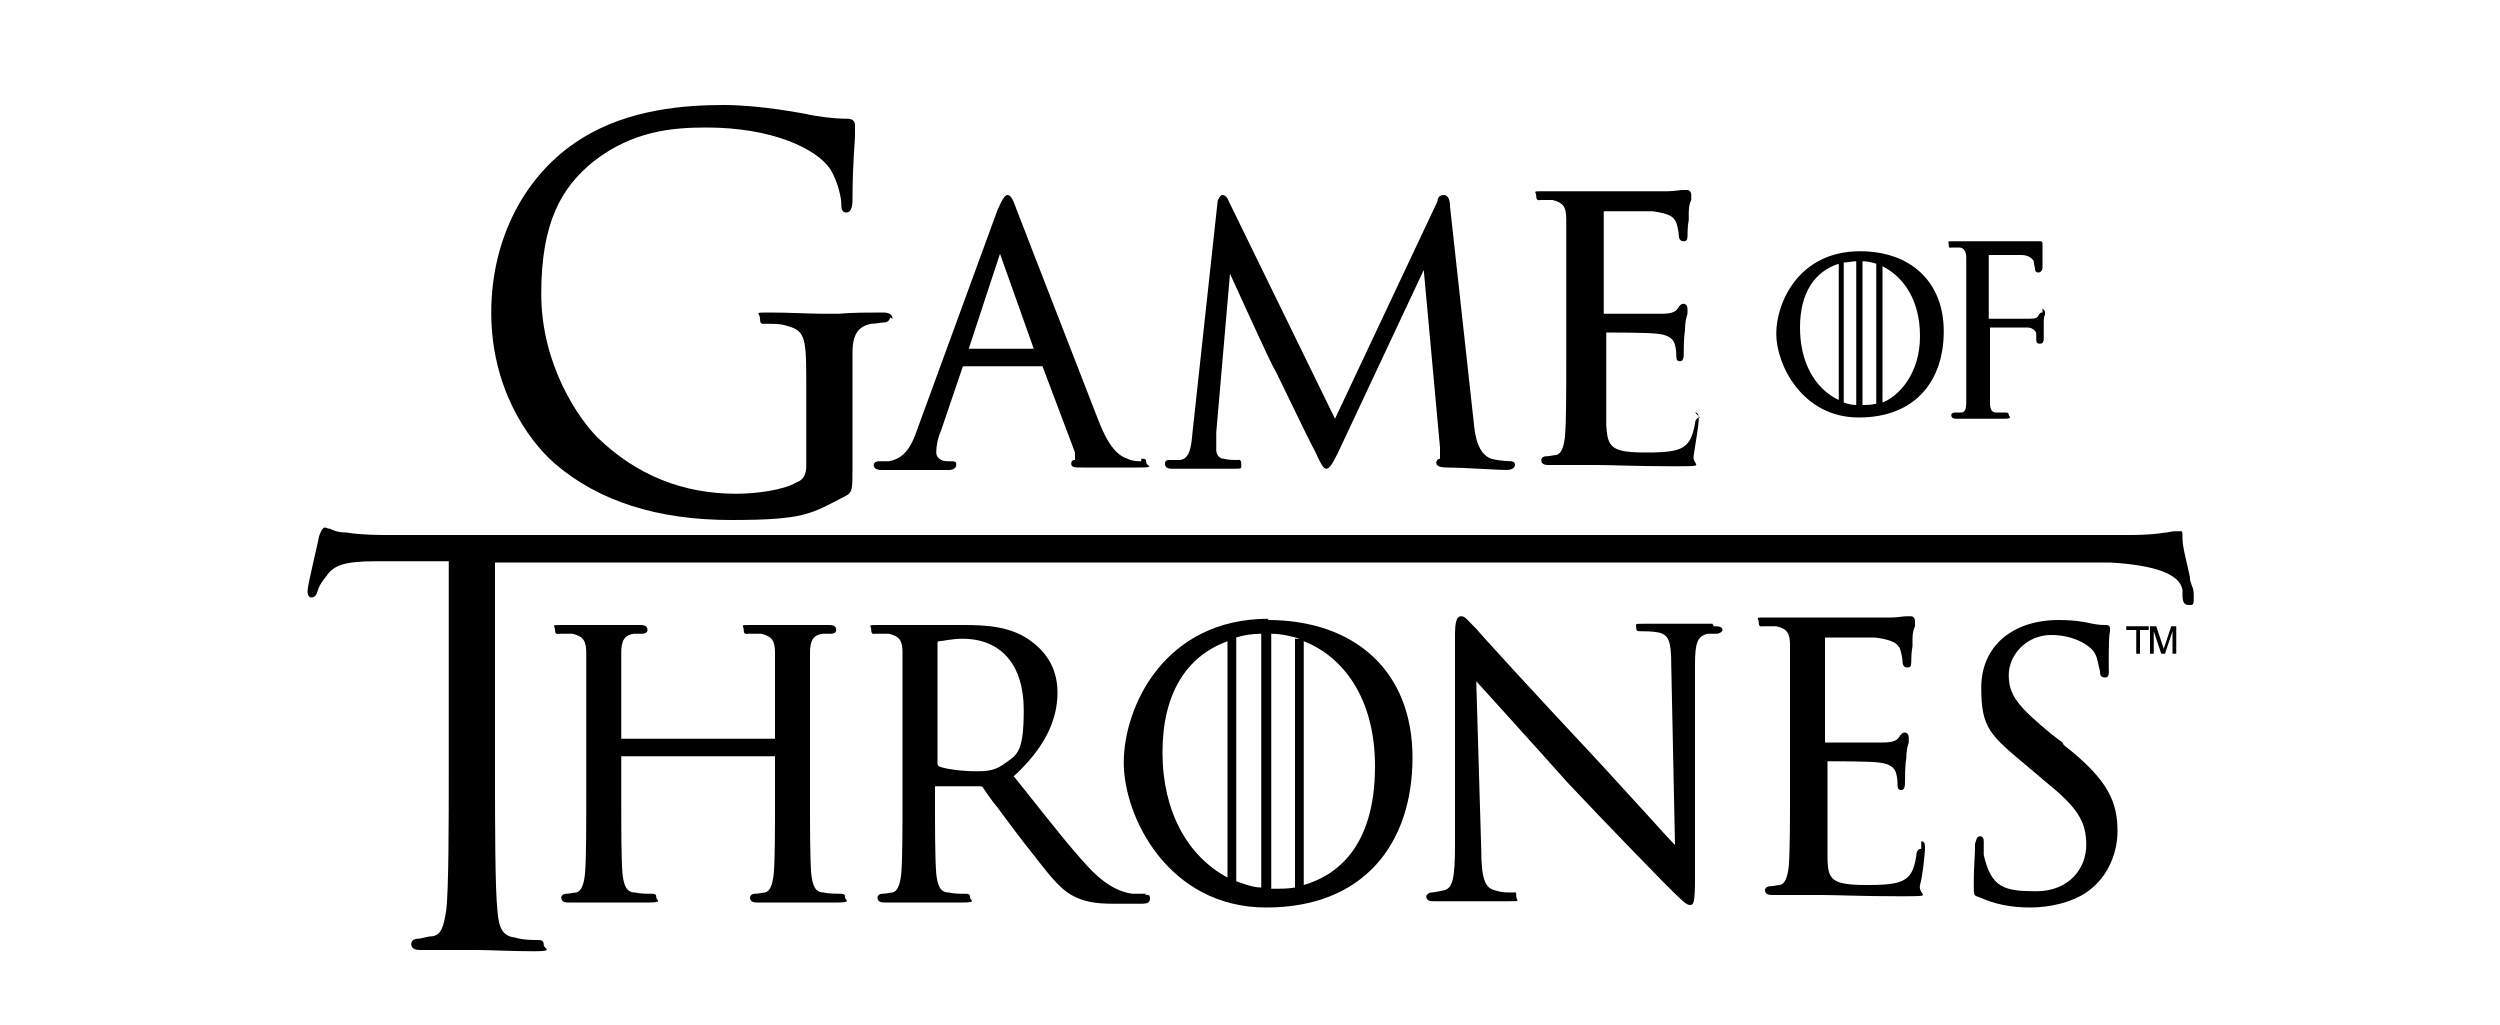 <svg viewBox="0 0 200 82" xmlns="http://www.w3.org/2000/svg" data-name="LIVE BRANDS" id="LIVE_BRANDS">
  <path d="M71.4,25.5c0-.5-.6-.5-.8-.5-.9,0-2.5,0-3.5.1-.4,0-.6,0-.7,0s-.3,0-.6,0c-.9,0-2.8-.1-4.2-.1s-.8,0-.8.5.2.4.5.4,1.1,0,1.4.1c1.6.4,1.8.7,1.8,4.2v7.1c0,.6-.2,1.1-.8,1.3-1,.6-3.2.9-4.8.9-4.3,0-8-1.5-11.1-4.5-1.5-1.5-4.5-5.8-4.5-11.5s1.6-8.5,4.2-10.6c3.1-2.4,6.2-2.7,9-2.7,5.3,0,8.8,1.7,9.9,3.3.7,1.1.9,2.5.9,2.7,0,.4,0,.8.4.8s.5-.5.5-1c0-3,.2-4.5.2-5.3,0-.3,0-.5,0-.7,0-.3-.2-.5-.6-.5-1.1,0-2.6-.2-3.4-.4-.1,0-3.5-.7-6.5-.7s-7.6.3-11.4,2.7c-4.5,2.8-7.2,8-7.2,13.9s2.8,10.1,5.1,12.1c3.5,3,8.2,4.5,14.1,4.5s6.4-.5,9.1-1.9c.6-.3.6-.5.6-2.4v-4.7c0-1.8,0-3,0-4.4,0-1.5.5-2.1,1.5-2.3.5,0,.7-.1,1-.1s.5-.2.5-.4"></path>
  <path d="M91.3,36.9c-.3,0-.7,0-1.1-.2-.6-.2-1.4-.7-2.3-3-1.2-3.1-3.8-9.8-5.4-13.9-.6-1.6-1.1-2.8-1.2-3.1-.3-.9-.5-1.1-.7-1.1s-.4.3-.8,1.2l-6.4,17.5c-.5,1.5-1.1,2.4-2.3,2.6-.2,0-.6,0-.8,0s-.4.1-.4.3c0,.4.5.4.7.4.9,0,1.9,0,2.5,0,.3,0,.5,0,.6,0s.4,0,.7,0c.5,0,1.1,0,1.5,0s.6-.2.6-.4,0-.3-.4-.3h-.3c-.4,0-.9-.2-.9-.7s.1-1.1.4-1.8l1.7-5c0-.1.1-.1.2-.1h6.1c0,0,0,0,.1,0l2.6,6.9c0,.2,0,.4,0,.5,0,0,0,.1,0,.1-.3,0-.3.2-.3.3,0,.3.3.3.8.3h.1c1.3,0,2.8,0,4.4,0s.7-.1.7-.4-.1-.3-.4-.3M82.8,27.9h-5.3s0,0,0,0l2.5-7.6c0,0,0-.2,0-.2,0,0,0,0,0,.2l2.7,7.6s0,0,0,0"></path>
  <path d="M121.1,36.9c-.3,0-1,0-1.8-.2-1.1-.4-1.3-1.9-1.4-2.9l-1.9-17.3c0-.4-.1-.9-.5-.9s-.5.3-.5.5l-8.2,17.4-8.5-17.4c-.1-.3-.3-.5-.5-.5s-.4.4-.4.6l-2,18.4h0c-.1,1.1-.2,2.1-1,2.2-.4,0-.6,0-.8,0s-.4,0-.4.3c0,.3.2.4.6.4s1.2,0,1.7,0c.3,0,.5,0,.6,0s.3,0,.5,0c.6,0,1.4,0,2.1,0s.6,0,.6-.4-.2-.3-.4-.3-.6,0-1-.1c-.4,0-.6-.4-.6-.7s0-1,0-1.4l1.1-12.7c.7,1.5,3.3,7.3,3.6,7.7h0c.8,1.6,2.6,5.4,3.2,6.5h0c.5,1.1.7,1.4.9,1.4s.4-.2.9-1.2l6.9-14.7,1.3,14.2c0,.5,0,.8,0,.9-.2,0-.3.2-.3.3,0,.3.3.4.9.4,1.1,0,4.1.2,4.7.2s.7-.3.7-.4,0-.3-.4-.3"></path>
  <path d="M136,33.4c-.3,0-.4.3-.4.5-.2,1.1-.5,1.7-1.2,2-.7.3-2,.3-2.7.3-2.8,0-3.1-.4-3.2-2.2,0-.4,0-2.3,0-3.6,0-.5,0-1,0-1.3v-2.5c0,0,0,0,0,0,.5,0,3.3,0,4.1.1,1,.1,1.3.5,1.4.9.1.4.1.6.1.9s.1.4.3.4c.3,0,.3-.4.3-.7s0-1.2.1-1.8c0-.6.1-1,.2-1.3,0-.2,0-.3,0-.4,0-.3-.2-.4-.3-.4-.2,0-.3.1-.5.4h0c-.2.3-.6.4-1.3.4-.5,0-2.7,0-4.6,0,0,0,0,0,0-.2v-7.9c0-.1,0-.1,0-.1h0c.4,0,3.4,0,3.9,0,1.5.2,1.7.5,1.9.9.1.3.2.8.2,1,0,.4.2.5.4.5s.3-.1.3-.4c0-.2,0-.8.1-1.3,0-.3,0-.5,0-.6,0-.5.1-.8.2-1,0-.2,0-.3,0-.4,0-.3-.2-.4-.3-.4s-.2,0-.3,0c0,0,0,0-.1,0-.2,0-.7.1-1.2.1-.6,0-6.3,0-6.6,0s-.2,0-.4,0c-.6,0-1.9,0-2.9,0s-.6,0-.6.4.2.3.4.3.7,0,.9,0c.8.2,1.1.5,1.1,1.5,0,.9,0,1.7,0,6.2v5c0,2.7,0,5-.1,6.2-.1.9-.3,1.4-.7,1.5-.2,0-.5.1-.8.1s-.4.2-.4.3c0,.4.4.4.6.4.6,0,1.7,0,2.3,0,.3,0,.4,0,.5,0,.2,0,.6,0,1.1,0,1.1,0,3,.1,6,.1s1.5,0,1.7-.9c.1-.6.4-2.5.4-2.8s0-.6-.3-.6"></path>
  <path d="M163.4,25c-.1,0-.2,0-.3.2h0c-.1.2-.2.3-.7.3-.2,0-.5,0-.7,0h-2.6s0,0,0,0v-5.1s0,0,0,0h2.6c.6,0,.9.3,1,.5,0,.2.1.5.1.6,0,.3.2.3.3.3,0,0,.2,0,.3-.3,0-.1,0-.5,0-.8,0-.2,0-.3,0-.3,0-.3,0-.4,0-.6,0,0,0-.2,0-.2,0-.2,0-.3-.2-.3s-.1,0-.2,0c0,0,0,0,0,0,0,0-.3,0-.5,0h-.2c-.4,0-3.5,0-4.1,0s0,0-.2,0c-.4,0-1.1,0-1.7,0s-.4,0-.4.3.1.2.3.2.4,0,.5,0c.4,0,.6.3.6.8,0,.5,0,1.5,0,4.1v2.9c0,1.5,0,3.9,0,4.6,0,.5-.1.8-.4.8,0,0-.3,0-.5,0s-.3.1-.3.2c0,.3.3.3.4.3.4,0,1,0,1.4,0,.1,0,.2,0,.3,0s0,0,.2,0c.4,0,1.1,0,1.9,0s.4-.2.4-.3,0-.2-.3-.2-.5,0-.7,0c-.4,0-.5-.3-.5-.8,0-.7,0-3,0-4.6v-1.4s0,0,0,0c.6,0,2.6,0,3,0,.4,0,.7.3.7.5,0,.2,0,.4,0,.5h0c0,.2.1.3.3.3.3,0,.3-.3.3-.5s0-.8,0-1.1c0-.3,0-.6.1-.7,0-.1,0-.2,0-.2,0-.2-.2-.3-.2-.3"></path>
  <path d="M148.8,20.1c-4.9,0-6.7,4.1-6.7,6.6s2.1,6.7,6.6,6.7,6.8-2.9,6.8-6.9-2.7-6.4-6.7-6.4M147.1,32c-1.9-.9-3.1-3-3.1-5.8s1.2-4.5,3.1-5.1v10.9ZM147.5,21c.3,0,.7-.1,1-.1v11.5c-.4,0-.7-.1-1-.2v-11.2ZM149,20.9c.4,0,.8.1,1.1.2v11.2c-.5.1-.8.1-1,.1s0,0-.1,0v-11.5ZM150.6,32.2v-10.9c1.6.8,3,2.6,3,5.6s-1.7,4.8-3,5.3"></path>
  <path d="M175.2,46.2c-.2-1-.6-2.4-.6-3.1s0-.6-.3-.6-.2,0-.4,0c-.6.1-1.6.3-3.5.3H30.9c-.5,0-2,0-3.2-.2-.7,0-1.1-.2-1.3-.3-.2,0-.3-.1-.4-.1-.2,0-.4.4-.5.8h0c0,.2-.9,3.8-.9,4.3s.3.5.3.5c.2,0,.4-.1.5-.5.1-.3.2-.6.7-1.2.6-.9,1.5-1.2,4-1.2h5.8c0,0,0,16.8,0,16.8,0,3.8,0,9.5-.2,11.1-.2,1.3-.4,2-1.1,2.1-.4,0-.9.2-1.2.2s-.5.2-.5.4c0,.5.5.5.8.5.9,0,2.4,0,3.3,0,.4,0,.6,0,.7,0s.2,0,.5,0c.9,0,2.8.1,4.5.1s.8-.2.8-.5-.1-.4-.5-.4-1.2,0-1.8-.2c-1-.1-1.3-.8-1.4-2.1-.2-1.7-.2-7.4-.2-11.1v-16.8h129.2c3.5.2,5.6.9,5.8,2.2v.4c0,.5.1.8.5.8s.4,0,.4-.7-.1-.6-.3-1.3"></path>
  <path d="M67.2,71.5c-.2,0-.9,0-1.3-.1-.7,0-.9-.6-1-1.5-.1-1.2-.1-3.6-.1-6.3v-5.1c0-4.5,0-5.3,0-6.3,0-1,.3-1.4,1-1.5.3,0,.5,0,.7,0s.4-.1.4-.3c0-.4-.4-.4-.6-.4-.6,0-1.7,0-2.4,0-.3,0-.4,0-.5,0s-.2,0-.4,0c-.6,0-1.9,0-2.9,0s-.6,0-.6.4.2.3.4.3.7,0,1,0c.8.2,1.1.5,1.1,1.5,0,.9,0,1.7,0,6.3v.6s0,0,0,0c0,0,0,0,0,0h-12.3s0,0,0,0c0,0,0,0,0,0v-.6c0-4.5,0-5.3,0-6.3,0-1,.3-1.4,1-1.5.3,0,.5,0,.7,0s.4-.1.4-.3c0-.4-.4-.4-.6-.4-.6,0-1.7,0-2.4,0-.3,0-.4,0-.5,0s-.2,0-.4,0c-.6,0-1.9,0-2.9,0s-.6,0-.6.4.2.3.4.3.7,0,1,0c.8.2,1.1.5,1.1,1.5,0,.9,0,1.7,0,6.3v5.1c0,2.7,0,5.1-.1,6.3-.1.9-.3,1.4-.7,1.5-.2,0-.5.1-.8.1s-.4.2-.4.3c0,.4.4.4.6.4.6,0,1.7,0,2.4,0,.3,0,.4,0,.5,0s.2,0,.3,0c.6,0,2,0,3.2,0s.6-.2.6-.4,0-.3-.4-.3-.9,0-1.3-.1c-.7,0-.9-.6-1-1.5-.1-1.2-.1-3.6-.1-6.3v-3.1s0,0,0,0c0,0,0,0,0,0h12.3s0,0,0,0v3.1c0,2.7,0,5.1-.1,6.3-.1.9-.3,1.4-.7,1.5-.2,0-.5.1-.8.1s-.4.2-.4.3c0,.4.4.4.6.4.6,0,1.7,0,2.4,0,.3,0,.4,0,.5,0s.2,0,.3,0c.6,0,2,0,3.2,0s.6-.2.6-.4,0-.3-.4-.3"></path>
  <path d="M91.7,71.5c-.2,0-.6,0-1.1,0-.8-.1-2-.5-3.5-2.1-1.5-1.6-3.2-3.8-5.2-6.3l-.8-1c2.4-2.2,3.5-4.4,3.5-6.7s-1.3-3.5-2.1-4.1c-1.6-1.2-3.6-1.3-5.4-1.3s-1.7,0-2.5,0c-.5,0-.9,0-1,0s-.2,0-.4,0c-.6,0-1.9,0-2.9,0s-.6,0-.6.4.2.3.4.3.7,0,1,0c.9.2,1.1.6,1.1,1.5,0,.9,0,1.7,0,6.3v5.1c0,2.7,0,5.1-.1,6.3-.1.9-.3,1.4-.7,1.5-.2,0-.5.1-.8.1s-.4.2-.4.3c0,.4.4.4.6.4.7,0,2.1,0,2.6,0h.1s.2,0,.3,0c.6,0,2,0,3.2,0s.6-.2.6-.4,0-.3-.4-.3-.9,0-1.3-.1c-.7,0-.9-.6-1-1.5-.1-1.2-.1-3.6-.1-6.3v-.7c0,0,0,0,0,0h3.6c.1,0,.2,0,.3.2.2.3.6.9,1.1,1.5.6.8,1.4,1.9,2.1,2.8l.4.5c1.5,1.9,2.4,3.2,3.6,3.8.8.4,1.6.6,3.2.6h2.1c.4,0,.8,0,.8-.4s-.2-.3-.4-.3M75,51.5c0-.1,0-.2.1-.2.3,0,1-.2,1.9-.2,3.1,0,4.9,2.1,4.9,5.7s-.6,3.6-1.7,4.4c-.7.5-1.5.5-2.1.5-1.2,0-2.6-.2-3-.4,0,0-.1-.1-.1-.2v-9.5Z"></path>
  <path d="M137,49.9c-.8,0-1.5,0-1.9,0-.2,0-.4,0-.5,0s-.3,0-.6,0c-.6,0-1.5,0-2.4,0s-.7,0-.7.3.1.3.4.3.9,0,1.4.1c.8.2,1,.7,1,2.6l.3,14.4c-.5-.5-1.3-1.4-2.3-2.5-1.3-1.4-2.9-3.2-4.4-4.8-4.5-4.8-8.8-9.5-9.2-10,0,0-.2-.2-.3-.3-.4-.4-.6-.7-.9-.7-.4,0-.5.5-.5,1.6v16.7c0,2.7-.2,3.4-.8,3.6-.4.1-.9.2-1.1.2s-.4.2-.4.3c0,.4.4.4.6.4.9,0,1.8,0,2.3,0,.2,0,.4,0,.5,0s.2,0,.4,0c.5,0,1.5,0,2.7,0s.7,0,.7-.4,0-.3-.4-.3-.8,0-1.4-.2c-.6-.2-1-.7-1-3.2l-.4-13.5c.9,1,4,4.4,7.3,8.1,3.1,3.3,7.3,7.6,7.6,7.9,1.6,1.6,1.9,1.9,2.2,1.9s.4-.2.4-2.2v-17c0-1.8.2-2.3,1-2.5.3,0,.5,0,.7,0,.3,0,.5-.2.5-.3,0-.3-.4-.3-.7-.3"></path>
  <path d="M153.7,67.9c-.3,0-.4.3-.4.6-.2,1.2-.5,1.7-1.2,2-.7.3-2,.3-2.7.3-2.9,0-3.2-.4-3.2-2.3,0-.4,0-2.3,0-3.7,0-.5,0-1,0-1.3v-2.6c0,0,0,0,0,0,.5,0,3.4,0,4.1.1,1,.1,1.3.5,1.4.9.1.4.1.6.1.9s.1.4.3.4c.3,0,.3-.4.3-.7s0-1.3.1-1.8c0-.6.1-1,.2-1.3,0-.2,0-.3,0-.4,0-.3-.2-.4-.3-.4-.2,0-.3.1-.5.4h0c-.2.3-.6.4-1.3.4-.5,0-2.7,0-4.6,0,0,0,0,0,0-.2v-8c0-.1,0-.2,0-.2.3,0,3.5,0,4,0,1.5.2,1.8.5,2,.9.1.3.2.8.2,1,0,.4.2.5.4.5s.3-.1.3-.4c0-.2,0-.8.1-1.3,0-.3,0-.5,0-.6,0-.5.1-.8.2-1,0-.2,0-.3,0-.4,0-.3-.2-.4-.3-.4s-.2,0-.3,0c0,0,0,0-.1,0-.2,0-.7.1-1.2.1-.7,0-6.4,0-6.7,0s-.2,0-.4,0c-.6,0-1.9,0-2.9,0s-.6,0-.6.4.2.3.4.3.7,0,1,0c.9.2,1.1.6,1.1,1.5,0,.9,0,1.7,0,6.3v5.1c0,2.7,0,5.1-.1,6.3-.1.9-.3,1.4-.7,1.5-.2,0-.5.1-.8.1s-.4.2-.4.3c0,.4.4.4.6.4.6,0,1.7,0,2.4,0,.3,0,.4,0,.5,0,.3,0,.6,0,1.1,0,1.1,0,3,.1,6.1.1s1.5,0,1.7-.9c.2-.6.4-2.6.4-2.9s0-.6-.3-.6"></path>
  <path d="M165,59.4l-.8-.6c-2.8-2.3-3.5-3.2-3.5-4.8s1.4-3.2,3.4-3.2,3.3,1,3.5,1.5c.2.3.3,1.1.4,1.4,0,.2,0,.5.4.5s.3-.5.3-.8c0-1.5,0-2.5.1-2.9,0-.1,0-.2,0-.2,0-.3-.2-.3-.4-.3s-.4,0-1-.1c-.8-.2-1.7-.3-2.7-.3-3.7,0-6.2,2.1-6.2,5.4s.7,3.8,3.8,6.4l1.3,1.1c2.6,2.1,3.3,3.2,3.3,5.1s-1.4,3.7-4,3.7-3.6-.3-4.2-2.9c0-.4,0-.8,0-1s0-.5-.3-.5-.3.4-.4.6c0,0,0,.2,0,.3,0,.6-.1,1.6-.1,2.8s0,1,.5,1.2c1.1.5,2.4.8,4,.8s3.3-.4,4.5-1.2c1.9-1.3,2.5-3.4,2.5-4.9,0-2.3-.7-4.1-4.3-6.9"></path>
  <path d="M101.5,49.5c-8.4,0-11.6,7.1-11.6,11.5s3.6,11.6,11.4,11.6,11.7-5.1,11.7-12-4.6-11-11.6-11M110,61.3c0,6.7-3.3,8.8-5.7,9.5v-19.5c3.1,1.2,5.7,4.5,5.7,10M103.6,51.2v19.8c-.6.1-1.1.1-1.4.1s-.3,0-.5,0v-20.4c.8,0,1.6.2,2.3.4h-.4ZM98.2,70.2c-3.2-1.7-5.2-5.3-5.2-10s1.9-7.7,5.2-8.9v18.9ZM98.9,51c.6-.2,1.3-.3,2-.3v20.3c-.7,0-1.4-.3-2-.5v-19.5Z"></path>
  <polygon points="171.9 50.1 171.9 50.4 171.2 50.4 171.2 52.3 170.9 52.3 170.9 50.4 170.1 50.4 170.1 50.1 171.9 50.1"></polygon>
  <path d="M172.1,50.1h.4l.6,1.8.6-1.8h.4v2.2h-.3v-1.3s0-.1,0-.2c0-.1,0-.2,0-.3l-.6,1.8h-.3l-.6-1.8h0c0,.1,0,.2,0,.3,0,.1,0,.2,0,.2v1.3h-.3v-2.2Z"></path>
</svg>